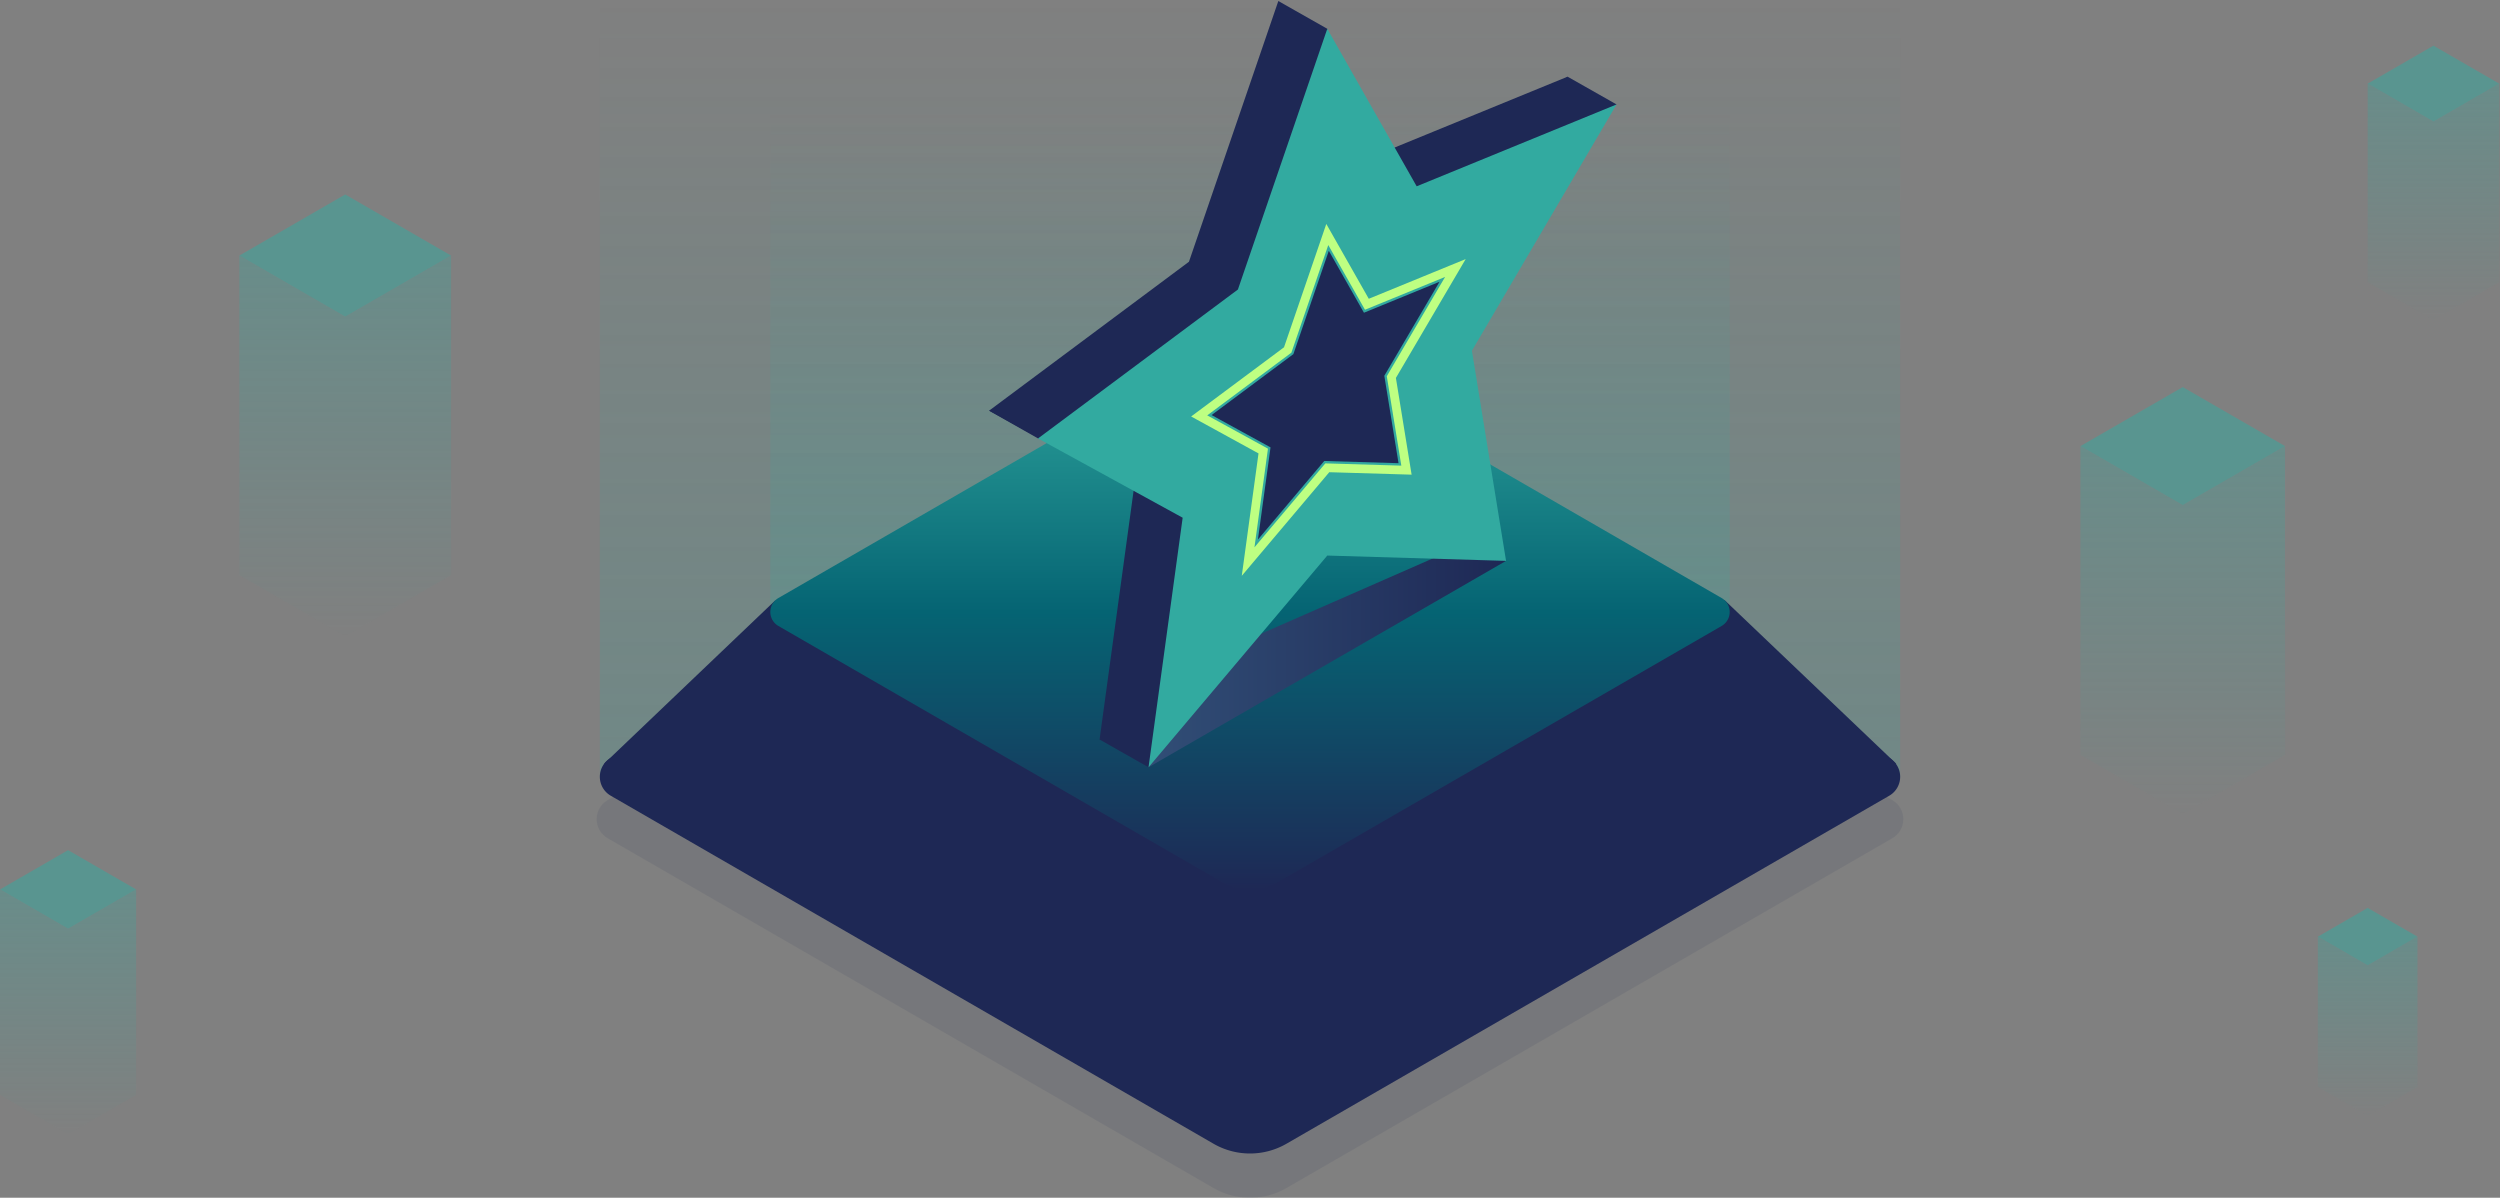 <svg xmlns="http://www.w3.org/2000/svg" xmlns:xlink="http://www.w3.org/1999/xlink" viewBox="0 0 574 275"><rect x="0" y="0" width="574" height="275" fill="#808080" stroke="none"/><defs><linearGradient id="a" x1="287" y1="0.234" x2="287" y2="178.347" gradientUnits="userSpaceOnUse"><stop offset="0" stop-color="#32aaa0" stop-opacity="0"/><stop offset="0.609" stop-color="#32aaa0" stop-opacity="0.625"/><stop offset="1" stop-color="#32aaa0"/></linearGradient><linearGradient id="b" y1="25.333" y2="140.514" xlink:href="#a"/><linearGradient id="c" x1="287" y1="76.699" x2="287" y2="204.329" gradientUnits="userSpaceOnUse"><stop offset="0" stop-color="#30a89e"/><stop offset="0" stop-color="#32aaa0"/><stop offset="0.5" stop-color="#056473"/><stop offset="1" stop-color="#1e2855"/></linearGradient><linearGradient id="d" x1="259.597" y1="150.222" x2="345.79" y2="150.222" gradientUnits="userSpaceOnUse"><stop offset="0" stop-color="#325078"/><stop offset="1" stop-color="#1e2855"/></linearGradient><linearGradient id="e" x1="79.259" y1="146.071" x2="79.259" y2="58.683" xlink:href="#a"/><linearGradient id="f" x1="501.154" y1="186.875" x2="501.154" y2="102.43" xlink:href="#a"/><linearGradient id="g" x1="558.718" y1="73.496" x2="558.718" y2="19.203" xlink:href="#a"/><linearGradient id="h" x1="543.616" y1="256.165" x2="543.616" y2="215.058" xlink:href="#a"/><linearGradient id="i" x1="15.628" y1="260.404" x2="15.628" y2="204.218" xlink:href="#a"/></defs><title>small_header_awards</title><path d="M434.475,192.459,295.416,272.745a16.831,16.831,0,0,1-16.832,0L139.525,192.459a5.049,5.049,0,0,1,0-8.746l139.059-80.286a16.831,16.831,0,0,1,16.832,0l139.059,80.286A5.049,5.049,0,0,1,434.475,192.459Z" style="fill:#1e2855;opacity:0.1"/><rect x="137.717" y="0.234" width="298.566" height="178.113" style="opacity:0.2;fill:url(#a)"/><rect x="176.865" y="25.333" width="220.269" height="115.18" style="opacity:0.2;fill:url(#b)"/><polygon points="312.184 170.017 395.978 137.798 435.394 175.374 386.522 177.534 312.184 170.017" style="fill:#1e2855"/><polygon points="177.948 137.895 252.803 153.65 186.802 178.347 138.707 175.342 177.948 137.895" style="fill:#1e2855"/><path d="M433.77,182.7,295.375,262.6a16.752,16.752,0,0,1-16.751,0L140.23,182.7a5.026,5.026,0,0,1,0-8.7l144.258-54.81a5.028,5.028,0,0,1,5.025,0L433.77,174A5.025,5.025,0,0,1,433.77,182.7Z" style="fill:#1e2855"/><path d="M395.281,143.724l-102.1,58.949a12.358,12.358,0,0,1-12.359,0l-102.1-58.948a3.708,3.708,0,0,1,0-6.422l102.1-58.949a12.363,12.363,0,0,1,12.359,0l102.1,58.949A3.707,3.707,0,0,1,395.281,143.724Z" style="fill:url(#c)"/><polygon points="259.597 158.636 263.701 176.168 345.79 128.774 337.951 124.276 259.597 158.636" style="fill:url(#d)"/><polygon points="359.916 17.606 371.157 23.98 350.954 38.314 339.245 32.57 359.916 17.606" style="fill:#1e2855"/><polygon points="293.505 121.181 252.461 169.794 260.299 112.495 227.094 94.291 272.983 60.097 293.505 0.234 314.027 36.4 359.916 17.606 326.711 74.152 334.55 122.4 293.505 121.181" style="fill:#1e2855"/><polygon points="304.746 6.608 293.505 0.234 295.712 15.41 307.085 16.464 304.746 6.608" style="fill:#1e2855"/><polygon points="263.701 176.168 252.461 169.794 265.871 143.264 273.462 156.362 263.701 176.168" style="fill:#1e2855"/><polygon points="238.334 100.665 227.094 94.291 252.326 91.388 243.098 100.665 238.334 100.665" style="fill:#1e2855"/><polygon points="304.746 127.555 263.701 176.168 271.54 118.869 238.334 100.665 284.224 66.472 304.746 6.608 325.268 42.775 371.157 23.98 337.951 80.526 345.79 128.774 304.746 127.555" style="fill:#32aaa0"/><polygon points="291.711 102.717 278.181 95.298 296.961 81.305 305.095 57.58 313.163 71.8 330.515 64.693 317.84 86.277 321.102 106.35 304.048 105.842 288.816 123.884 291.711 102.717" style="fill:#1e2855"/><polygon points="304.746 107.406 286.567 128.937 290.039 103.559 275.333 95.497 295.657 80.353 304.746 53.84 313.835 69.858 334.159 61.534 319.452 86.577 322.924 107.946 304.746 107.406" style="fill:none;stroke:#beff82;stroke-linecap:round;stroke-miterlimit:10;stroke-width:2px"/><g style="opacity:0.5"><polygon points="54.952 58.683 79.259 72.717 103.566 58.683 79.259 44.649 54.952 58.683" style="fill:#32aaa0"/><polygon points="79.259 72.717 54.952 58.683 54.952 132.037 79.259 146.071 103.566 132.037 103.566 58.683 79.259 72.717" style="opacity:0.6;fill:url(#e)"/></g><g style="opacity:0.5"><polygon points="477.666 102.43 501.155 115.991 524.643 102.43 501.154 88.869 477.666 102.43" style="fill:#32aaa0"/><polygon points="501.154 115.991 477.666 102.43 477.666 173.313 501.154 186.875 524.643 173.313 524.643 102.43 501.154 115.991" style="opacity:0.6;fill:url(#f)"/></g><g style="opacity:0.5"><polygon points="543.616 19.203 558.718 27.922 573.82 19.203 558.718 10.484 543.616 19.203" style="fill:#32aaa0"/><polygon points="558.718 27.922 543.616 19.203 543.616 64.777 558.718 73.496 573.82 64.777 573.82 19.203 558.718 27.922" style="opacity:0.6;fill:url(#g)"/></g><g style="opacity:0.5"><polygon points="532.182 215.058 543.616 221.659 555.05 215.058 543.616 208.456 532.182 215.058" style="fill:#32aaa0"/><polygon points="543.616 221.659 532.182 215.058 532.182 249.563 543.616 256.165 555.05 249.563 555.05 215.058 543.616 221.659" style="opacity:0.6;fill:url(#h)"/></g><g style="opacity:0.5"><polygon points="0 204.218 15.628 213.241 31.257 204.218 15.628 195.195 0 204.218" style="fill:#32aaa0"/><polygon points="15.628 213.241 0 204.218 0 251.38 15.628 260.404 31.257 251.38 31.257 204.218 15.628 213.241" style="opacity:0.6;fill:url(#i)"/></g></svg>